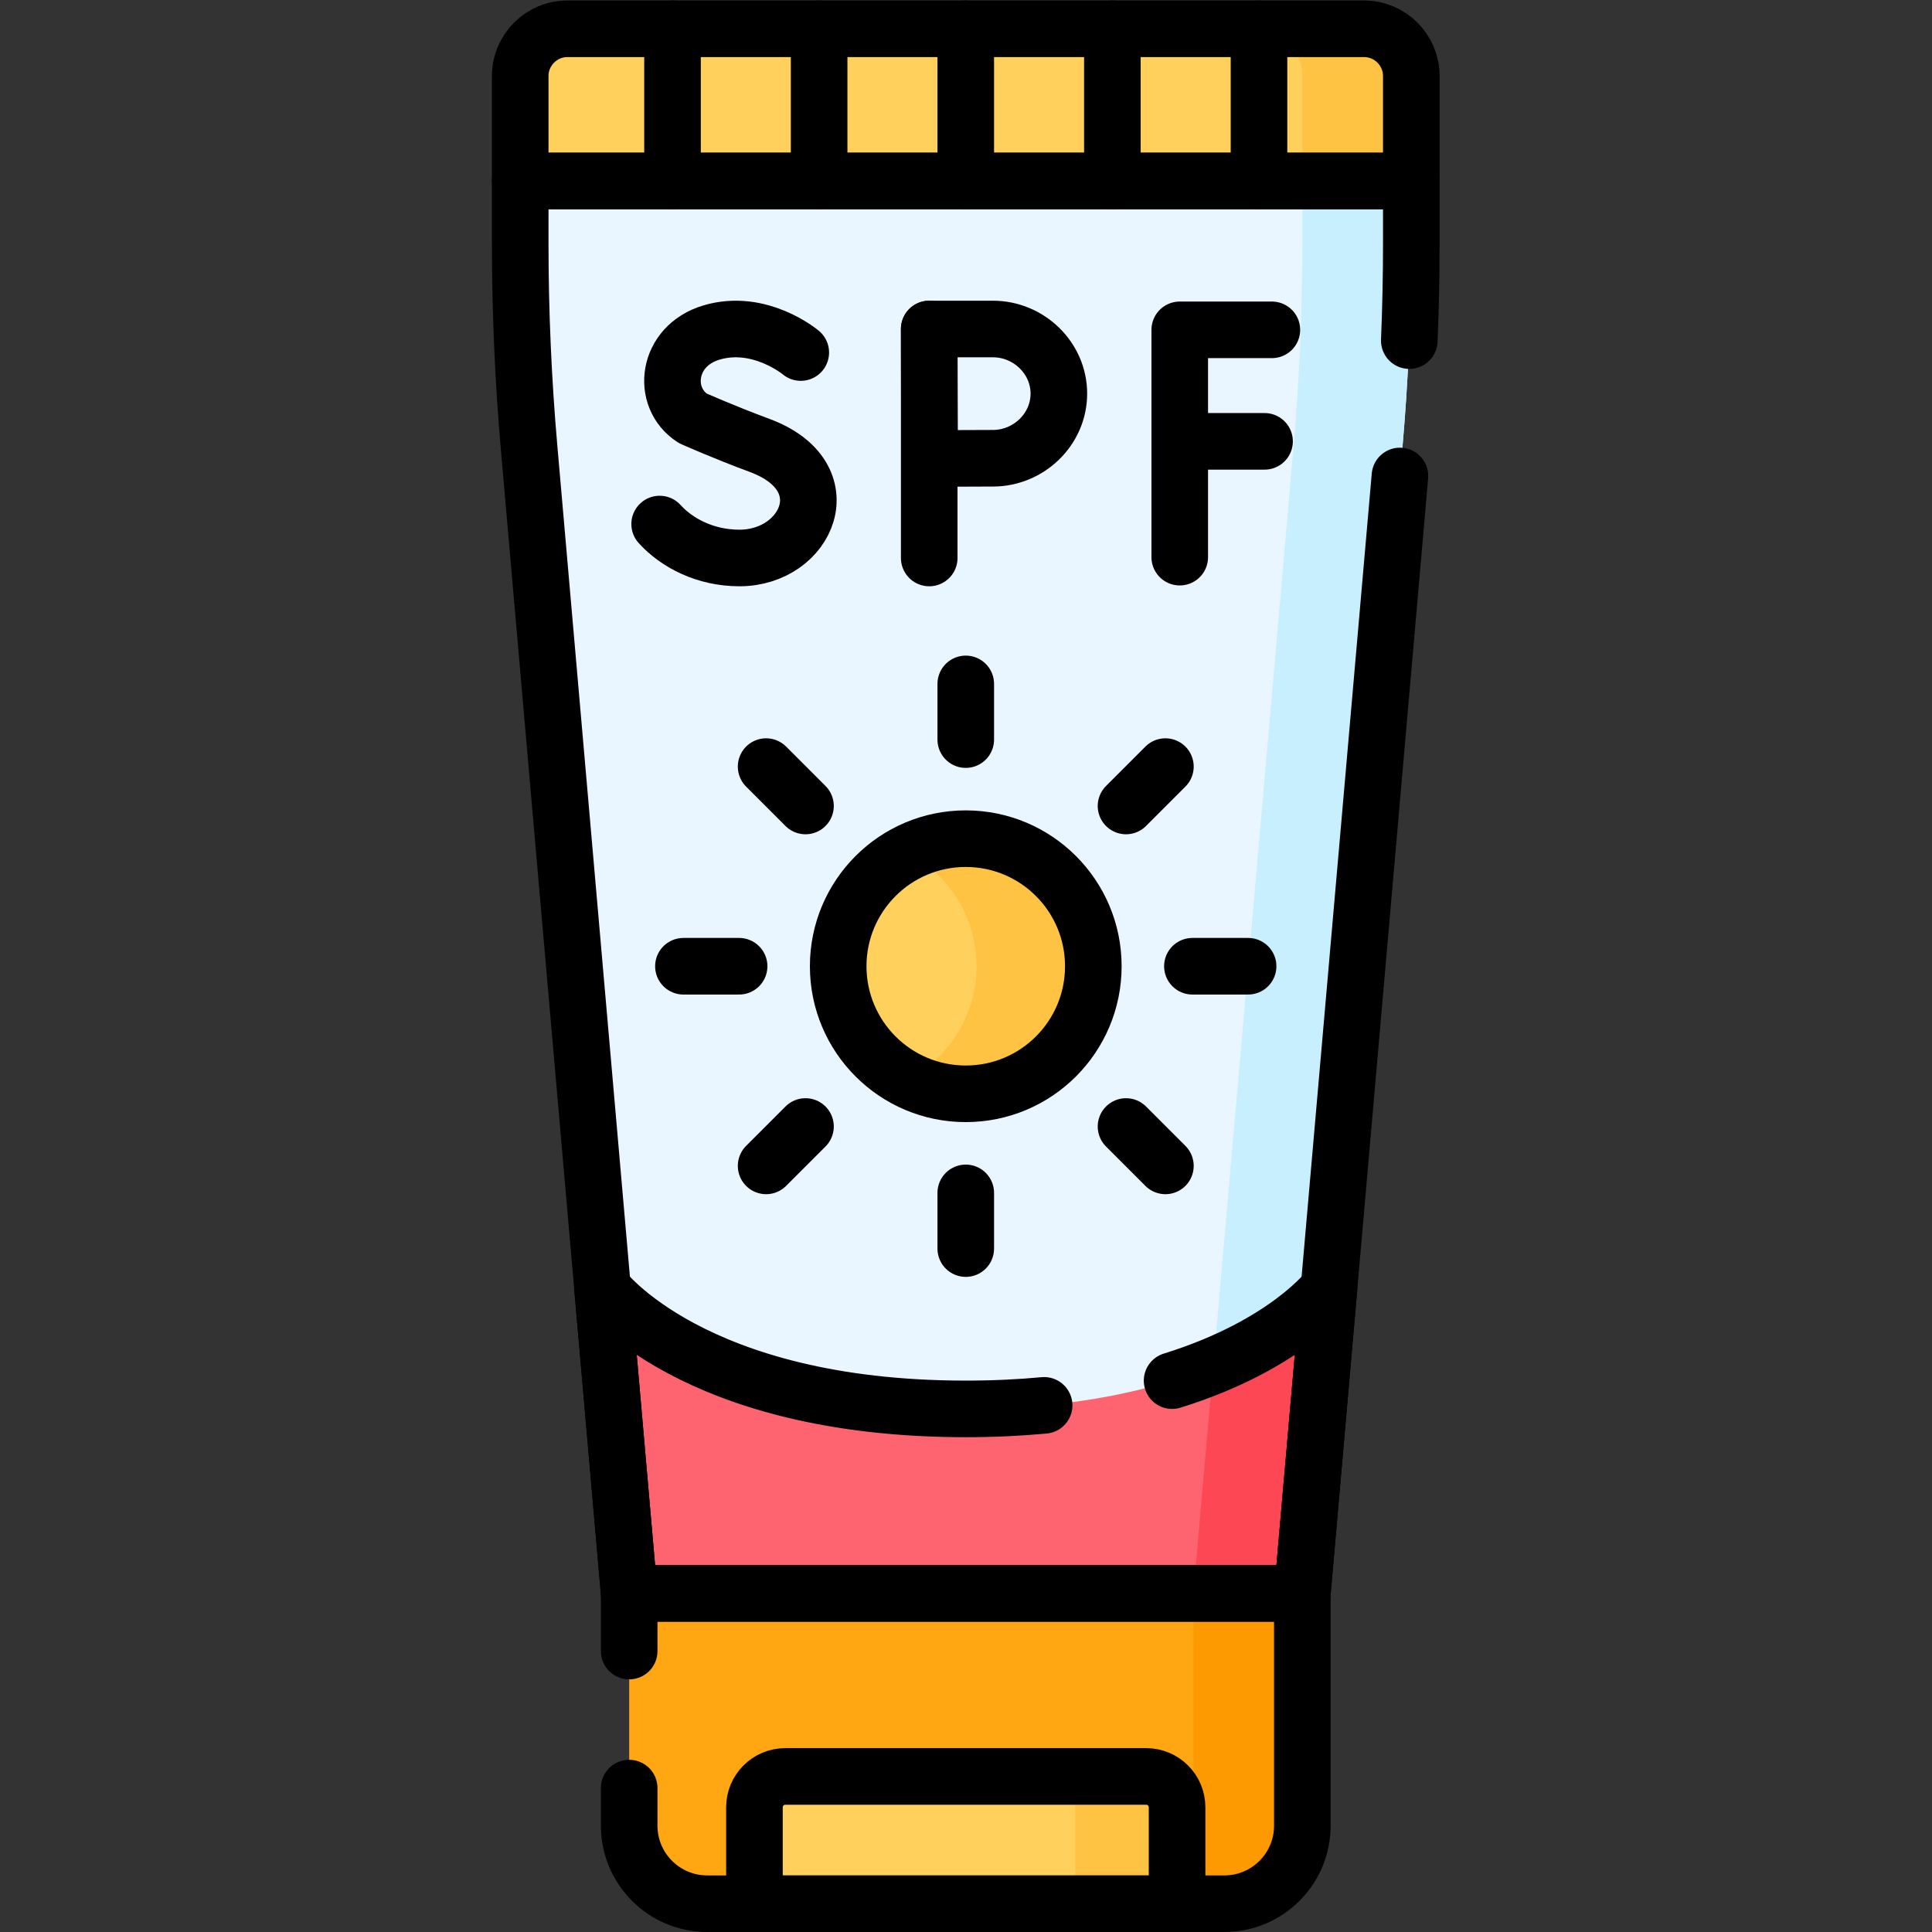 <?xml version="1.0" encoding="UTF-8" standalone="no"?>
<!-- Created with Inkscape (http://www.inkscape.org/) -->

<svg
   version="1.1"
   id="svg6189"
   xml:space="preserve"
   width="682.667"
   height="682.667"
   viewBox="0 0 682.667 682.667"
   xmlns="http://www.w3.org/2000/svg"
   xmlns:svg="http://www.w3.org/2000/svg"><rect x="0" y="0" width="682.667" height="682.667" fill="#333333" stroke="none"/><defs
     id="defs6193"><clipPath
       clipPathUnits="userSpaceOnUse"
       id="clipPath6203"><path
         d="M 0,512 H 512 V 0 H 0 Z"
         id="path6201" /></clipPath></defs><g
     id="g6195"
     transform="matrix(1.333,0,0,-1.333,0,682.667)"><g
       id="g6197"><g
         id="g6199"
         clip-path="url(#clipPath6203)"><g
           id="g6205"
           transform="translate(374.104,464.153)"><path
             d="m 0,0 h -236.209 v -16.538 c 0,-18.108 0.789,-36.206 2.365,-54.244 l 26.519,-303.587 h 178.441 l 26.52,303.587 C -0.789,-52.744 0,-34.646 0,-16.538 Z"
             style="fill:#eaf6ff;fill-opacity:1;fill-rule:nonzero;stroke:none"
             id="path6207" /></g><g
           id="g6209"
           transform="translate(374.1,464.15)"><path
             d="m 0,0 v -16.54 c 0,-18.101 -0.779,-36.2 -2.359,-54.24 L -28.88,-374.37 h -28.88 l 26.521,303.59 c 1.569,18.04 2.359,36.139 2.359,54.24 l 0,16.54 z"
             style="fill:#c8effe;fill-opacity:1;fill-rule:nonzero;stroke:none"
             id="path6211" /></g><g
           id="g6213"
           transform="translate(374.104,464.153)"><path
             d="m 0,0 h -236.209 v 27.806 c 0,6.925 5.615,12.541 12.541,12.541 H -12.541 C -5.615,40.347 0,34.731 0,27.806 Z"
             style="fill:#ffd15c;fill-opacity:1;fill-rule:nonzero;stroke:none"
             id="path6215" /></g><g
           id="g6217"
           transform="translate(374.1,491.96)"><path
             d="M 0,0 V -27.81 H -28.88 V 0 c 0,6.93 -5.609,12.54 -12.54,12.54 h 28.881 C -5.609,12.54 0,6.93 0,0"
             style="fill:#ffc344;fill-opacity:1;fill-rule:nonzero;stroke:none"
             id="path6219" /></g><g
           id="g6221"
           transform="translate(324.534,7.5)"><path
             d="m 0,0 h -137.068 c -11.425,0 -20.686,9.262 -20.686,20.687 V 82.284 H 20.687 V 20.687 C 20.687,9.262 11.425,0 0,0"
             style="fill:#fea713;fill-opacity:1;fill-rule:nonzero;stroke:none"
             id="path6223" /></g><g
           id="g6225"
           transform="translate(345.22,89.78)"><path
             d="M 0,0 V -61.591 C 0,-73.021 -9.26,-82.28 -20.689,-82.28 h -28.88 c 11.42,0 20.689,9.259 20.689,20.689 l 0,61.591 z"
             style="fill:#fd9a01;fill-opacity:1;fill-rule:nonzero;stroke:none"
             id="path6227" /></g><g
           id="g6229"
           transform="translate(289.815,256)"><path
             d="M 0,0 C 0,18.676 -15.14,33.815 -33.815,33.815 -52.491,33.815 -67.63,18.676 -67.63,0 c 0,-18.676 15.139,-33.815 33.815,-33.815 C -15.14,-33.815 0,-18.676 0,0"
             style="fill:#ffd15c;fill-opacity:1;fill-rule:nonzero;stroke:none"
             id="path6231" /></g><g
           id="g6233"
           transform="translate(289.82,256)"><path
             d="m 0,0 c 0,-18.68 -15.141,-33.82 -33.82,-33.82 -5.58,0 -10.85,1.35 -15.491,3.75 10.891,5.61 18.331,16.97 18.331,30.07 0,13.1 -7.44,24.46 -18.331,30.07 4.641,2.4 9.911,3.75 15.491,3.75 C -15.141,33.82 0,18.68 0,0"
             style="fill:#ffc344;fill-opacity:1;fill-rule:nonzero;stroke:none"
             id="path6235" /></g><g
           id="g6237"
           transform="translate(352.28,170.63)"><path
             d="M 0,0 -7.061,-80.85 H -185.5 L -192.561,0 c 0,0 23.781,-31.97 96.281,-31.97 29.259,0 50.58,5.21 65.61,11.42 C -8.46,-11.37 0,0 0,0"
             style="fill:#fe646f;fill-opacity:1;fill-rule:nonzero;stroke:none"
             id="path6239" /></g><g
           id="g6241"
           transform="translate(352.28,170.63)"><path
             d="M 0,0 -7.061,-80.85 H -35.94 l 5.27,60.3 C -8.46,-11.37 0,0 0,0"
             style="fill:#fd4755;fill-opacity:1;fill-rule:nonzero;stroke:none"
             id="path6243" /></g><g
           id="g6245"
           transform="translate(312.014,7.5)"><path
             d="m 0,0 h -112.027 v 25.567 c 0,4.512 3.657,8.169 8.169,8.169 H -8.169 C -3.657,33.736 0,30.079 0,25.567 Z"
             style="fill:#ffd15c;fill-opacity:1;fill-rule:nonzero;stroke:none"
             id="path6247" /></g><g
           id="g6249"
           transform="translate(312.01,33.07)"><path
             d="M 0,0 V -25.57 H -27.029 V 0 c 0,4.51 -3.651,8.17 -8.16,8.17 H -8.17 C -3.649,8.17 0,4.51 0,0"
             style="fill:#ffc344;fill-opacity:1;fill-rule:nonzero;stroke:none"
             id="path6251" /></g><g
           id="g6253"
           transform="translate(374.104,464.153)"><path
             d="m 0,0 h -236.209 v 27.806 c 0,6.925 5.615,12.541 12.541,12.541 H -12.541 C -5.615,40.347 0,34.731 0,27.806 Z"
             style="fill:none;stroke:#000000;stroke-width:15;stroke-linecap:round;stroke-linejoin:round;stroke-miterlimit:10;stroke-dasharray:none;stroke-opacity:1"
             id="path6255" /></g><g
           id="g6257"
           transform="translate(373.571,421.84)"><path
             d="M 0,0 C 0.355,8.586 0.533,17.18 0.533,25.775 V 42.313 H -235.676 V 25.775 c 0,-18.107 0.789,-36.206 2.365,-54.244 l 26.519,-303.587 h 178.441 l 25.872,296.175"
             style="fill:none;stroke:#000000;stroke-width:15;stroke-linecap:round;stroke-linejoin:round;stroke-miterlimit:10;stroke-dasharray:none;stroke-opacity:1"
             id="path6259" /></g><g
           id="g6261"
           transform="translate(166.78,74.468)"><path
             d="m 0,0 v 15.316 h 178.441 v -61.597 c 0,-11.425 -9.262,-20.687 -20.687,-20.687 H 20.687 C 9.262,-66.968 0,-57.706 0,-46.281 v 9.96"
             style="fill:none;stroke:#000000;stroke-width:15;stroke-linecap:round;stroke-linejoin:round;stroke-miterlimit:10;stroke-dasharray:none;stroke-opacity:1"
             id="path6263" /></g><g
           id="g6265"
           transform="translate(312.014,7.5)"><path
             d="m 0,0 h -112.027 v 25.567 c 0,4.512 3.657,8.169 8.169,8.169 H -8.169 C -3.657,33.736 0,30.079 0,25.567 Z"
             style="fill:none;stroke:#000000;stroke-width:15;stroke-linecap:round;stroke-linejoin:round;stroke-miterlimit:10;stroke-dasharray:none;stroke-opacity:1"
             id="path6267" /></g><g
           id="g6269"
           transform="translate(256,330.842)"><path
             d="M 0,0 V -14.764"
             style="fill:none;stroke:#000000;stroke-width:15;stroke-linecap:round;stroke-linejoin:round;stroke-miterlimit:10;stroke-dasharray:none;stroke-opacity:1"
             id="path6271" /></g><g
           id="g6273"
           transform="translate(330.842,256)"><path
             d="M 0,0 H -14.764"
             style="fill:none;stroke:#000000;stroke-width:15;stroke-linecap:round;stroke-linejoin:round;stroke-miterlimit:10;stroke-dasharray:none;stroke-opacity:1"
             id="path6275" /></g><g
           id="g6277"
           transform="translate(256,181.158)"><path
             d="M 0,0 V 14.764"
             style="fill:none;stroke:#000000;stroke-width:15;stroke-linecap:round;stroke-linejoin:round;stroke-miterlimit:10;stroke-dasharray:none;stroke-opacity:1"
             id="path6279" /></g><g
           id="g6281"
           transform="translate(181.159,256)"><path
             d="M 0,0 H 14.763"
             style="fill:none;stroke:#000000;stroke-width:15;stroke-linecap:round;stroke-linejoin:round;stroke-miterlimit:10;stroke-dasharray:none;stroke-opacity:1"
             id="path6283" /></g><g
           id="g6285"
           transform="translate(308.921,308.921)"><path
             d="M 0,0 -10.439,-10.439"
             style="fill:none;stroke:#000000;stroke-width:15;stroke-linecap:round;stroke-linejoin:round;stroke-miterlimit:10;stroke-dasharray:none;stroke-opacity:1"
             id="path6287" /></g><g
           id="g6289"
           transform="translate(308.921,203.079)"><path
             d="M 0,0 -10.439,10.439"
             style="fill:none;stroke:#000000;stroke-width:15;stroke-linecap:round;stroke-linejoin:round;stroke-miterlimit:10;stroke-dasharray:none;stroke-opacity:1"
             id="path6291" /></g><g
           id="g6293"
           transform="translate(203.079,203.079)"><path
             d="M 0,0 10.439,10.439"
             style="fill:none;stroke:#000000;stroke-width:15;stroke-linecap:round;stroke-linejoin:round;stroke-miterlimit:10;stroke-dasharray:none;stroke-opacity:1"
             id="path6295" /></g><g
           id="g6297"
           transform="translate(203.079,308.921)"><path
             d="M 0,0 10.439,-10.439"
             style="fill:none;stroke:#000000;stroke-width:15;stroke-linecap:round;stroke-linejoin:round;stroke-miterlimit:10;stroke-dasharray:none;stroke-opacity:1"
             id="path6299" /></g><g
           id="g6301"
           transform="translate(289.815,256)"><path
             d="M 0,0 C 0,18.676 -15.14,33.815 -33.815,33.815 -52.491,33.815 -67.63,18.676 -67.63,0 c 0,-18.676 15.139,-33.815 33.815,-33.815 C -15.14,-33.815 0,-18.676 0,0 Z"
             style="fill:none;stroke:#000000;stroke-width:15;stroke-linecap:round;stroke-linejoin:round;stroke-miterlimit:10;stroke-dasharray:none;stroke-opacity:1"
             id="path6303" /></g><g
           id="g6305"
           transform="translate(337.146,424.695)"><path
             d="M 0,0 H -24.422 V -60.255"
             style="fill:none;stroke:#000000;stroke-width:15;stroke-linecap:round;stroke-linejoin:round;stroke-miterlimit:10;stroke-dasharray:none;stroke-opacity:1"
             id="path6307" /></g><g
           id="g6309"
           transform="translate(312.724,395.139)"><path
             d="M 0,0 H 22.481"
             style="fill:none;stroke:#000000;stroke-width:15;stroke-linecap:round;stroke-linejoin:round;stroke-miterlimit:10;stroke-dasharray:none;stroke-opacity:1"
             id="path6311" /></g><g
           id="g6313"
           transform="translate(212.266,418.678)"><path
             d="m 0,0 c 0,0 -10.892,9.155 -23.735,5.286 -11.794,-3.553 -13.443,-17.151 -4.911,-22.714 0,0 8.372,-3.735 17.658,-7.16 22.353,-8.246 12.724,-29.871 -5.271,-29.871 -9.011,0 -16.574,3.946 -21.152,8.997"
             style="fill:none;stroke:#000000;stroke-width:15;stroke-linecap:round;stroke-linejoin:round;stroke-miterlimit:10;stroke-dasharray:none;stroke-opacity:1"
             id="path6315" /></g><g
           id="g6317"
           transform="translate(246.315,424.917)"><path
             d="M 0,0 V -60.698"
             style="fill:none;stroke:#000000;stroke-width:15;stroke-linecap:round;stroke-linejoin:round;stroke-miterlimit:10;stroke-dasharray:none;stroke-opacity:1"
             id="path6319" /></g><g
           id="g6321"
           transform="translate(280.681,407.788)"><path
             d="m 0,0 c 0,-9.46 -8.005,-17.129 -17.465,-17.129 -4.691,0 -16.783,-0.076 -16.783,-0.076 0,0 -0.076,12.436 -0.076,17.205 0,3.916 -0.042,17.129 -0.042,17.129 h 16.901 C -8.005,17.129 0,9.46 0,0 Z"
             style="fill:none;stroke:#000000;stroke-width:15;stroke-linecap:round;stroke-linejoin:round;stroke-miterlimit:10;stroke-dasharray:none;stroke-opacity:1"
             id="path6323" /></g><g
           id="g6325"
           transform="translate(178.269,504.5)"><path
             d="M 0,0 V -40.347"
             style="fill:none;stroke:#000000;stroke-width:15;stroke-linecap:round;stroke-linejoin:round;stroke-miterlimit:10;stroke-dasharray:none;stroke-opacity:1"
             id="path6327" /></g><g
           id="g6329"
           transform="translate(217.135,504.5)"><path
             d="M 0,0 V -40.347"
             style="fill:none;stroke:#000000;stroke-width:15;stroke-linecap:round;stroke-linejoin:round;stroke-miterlimit:10;stroke-dasharray:none;stroke-opacity:1"
             id="path6331" /></g><g
           id="g6333"
           transform="translate(256,504.5)"><path
             d="M 0,0 V -40.347"
             style="fill:none;stroke:#000000;stroke-width:15;stroke-linecap:round;stroke-linejoin:round;stroke-miterlimit:10;stroke-dasharray:none;stroke-opacity:1"
             id="path6335" /></g><g
           id="g6337"
           transform="translate(294.865,504.5)"><path
             d="M 0,0 V -40.347"
             style="fill:none;stroke:#000000;stroke-width:15;stroke-linecap:round;stroke-linejoin:round;stroke-miterlimit:10;stroke-dasharray:none;stroke-opacity:1"
             id="path6339" /></g><g
           id="g6341"
           transform="translate(333.731,504.5)"><path
             d="M 0,0 V -40.347"
             style="fill:none;stroke:#000000;stroke-width:15;stroke-linecap:round;stroke-linejoin:round;stroke-miterlimit:10;stroke-dasharray:none;stroke-opacity:1"
             id="path6343" /></g><g
           id="g6345"
           transform="translate(310.695,146.151)"><path
             d="m 0,0 c 30.403,9.447 41.587,24.476 41.587,24.476 l -7.062,-80.843 h -178.441 l -7.062,80.843 c 0,0 23.788,-31.964 96.283,-31.964 7.426,0 14.341,0.335 20.773,0.937"
             style="fill:none;stroke:#000000;stroke-width:15;stroke-linecap:round;stroke-linejoin:round;stroke-miterlimit:10;stroke-dasharray:none;stroke-opacity:1"
             id="path6347" /></g></g></g></g></svg>
